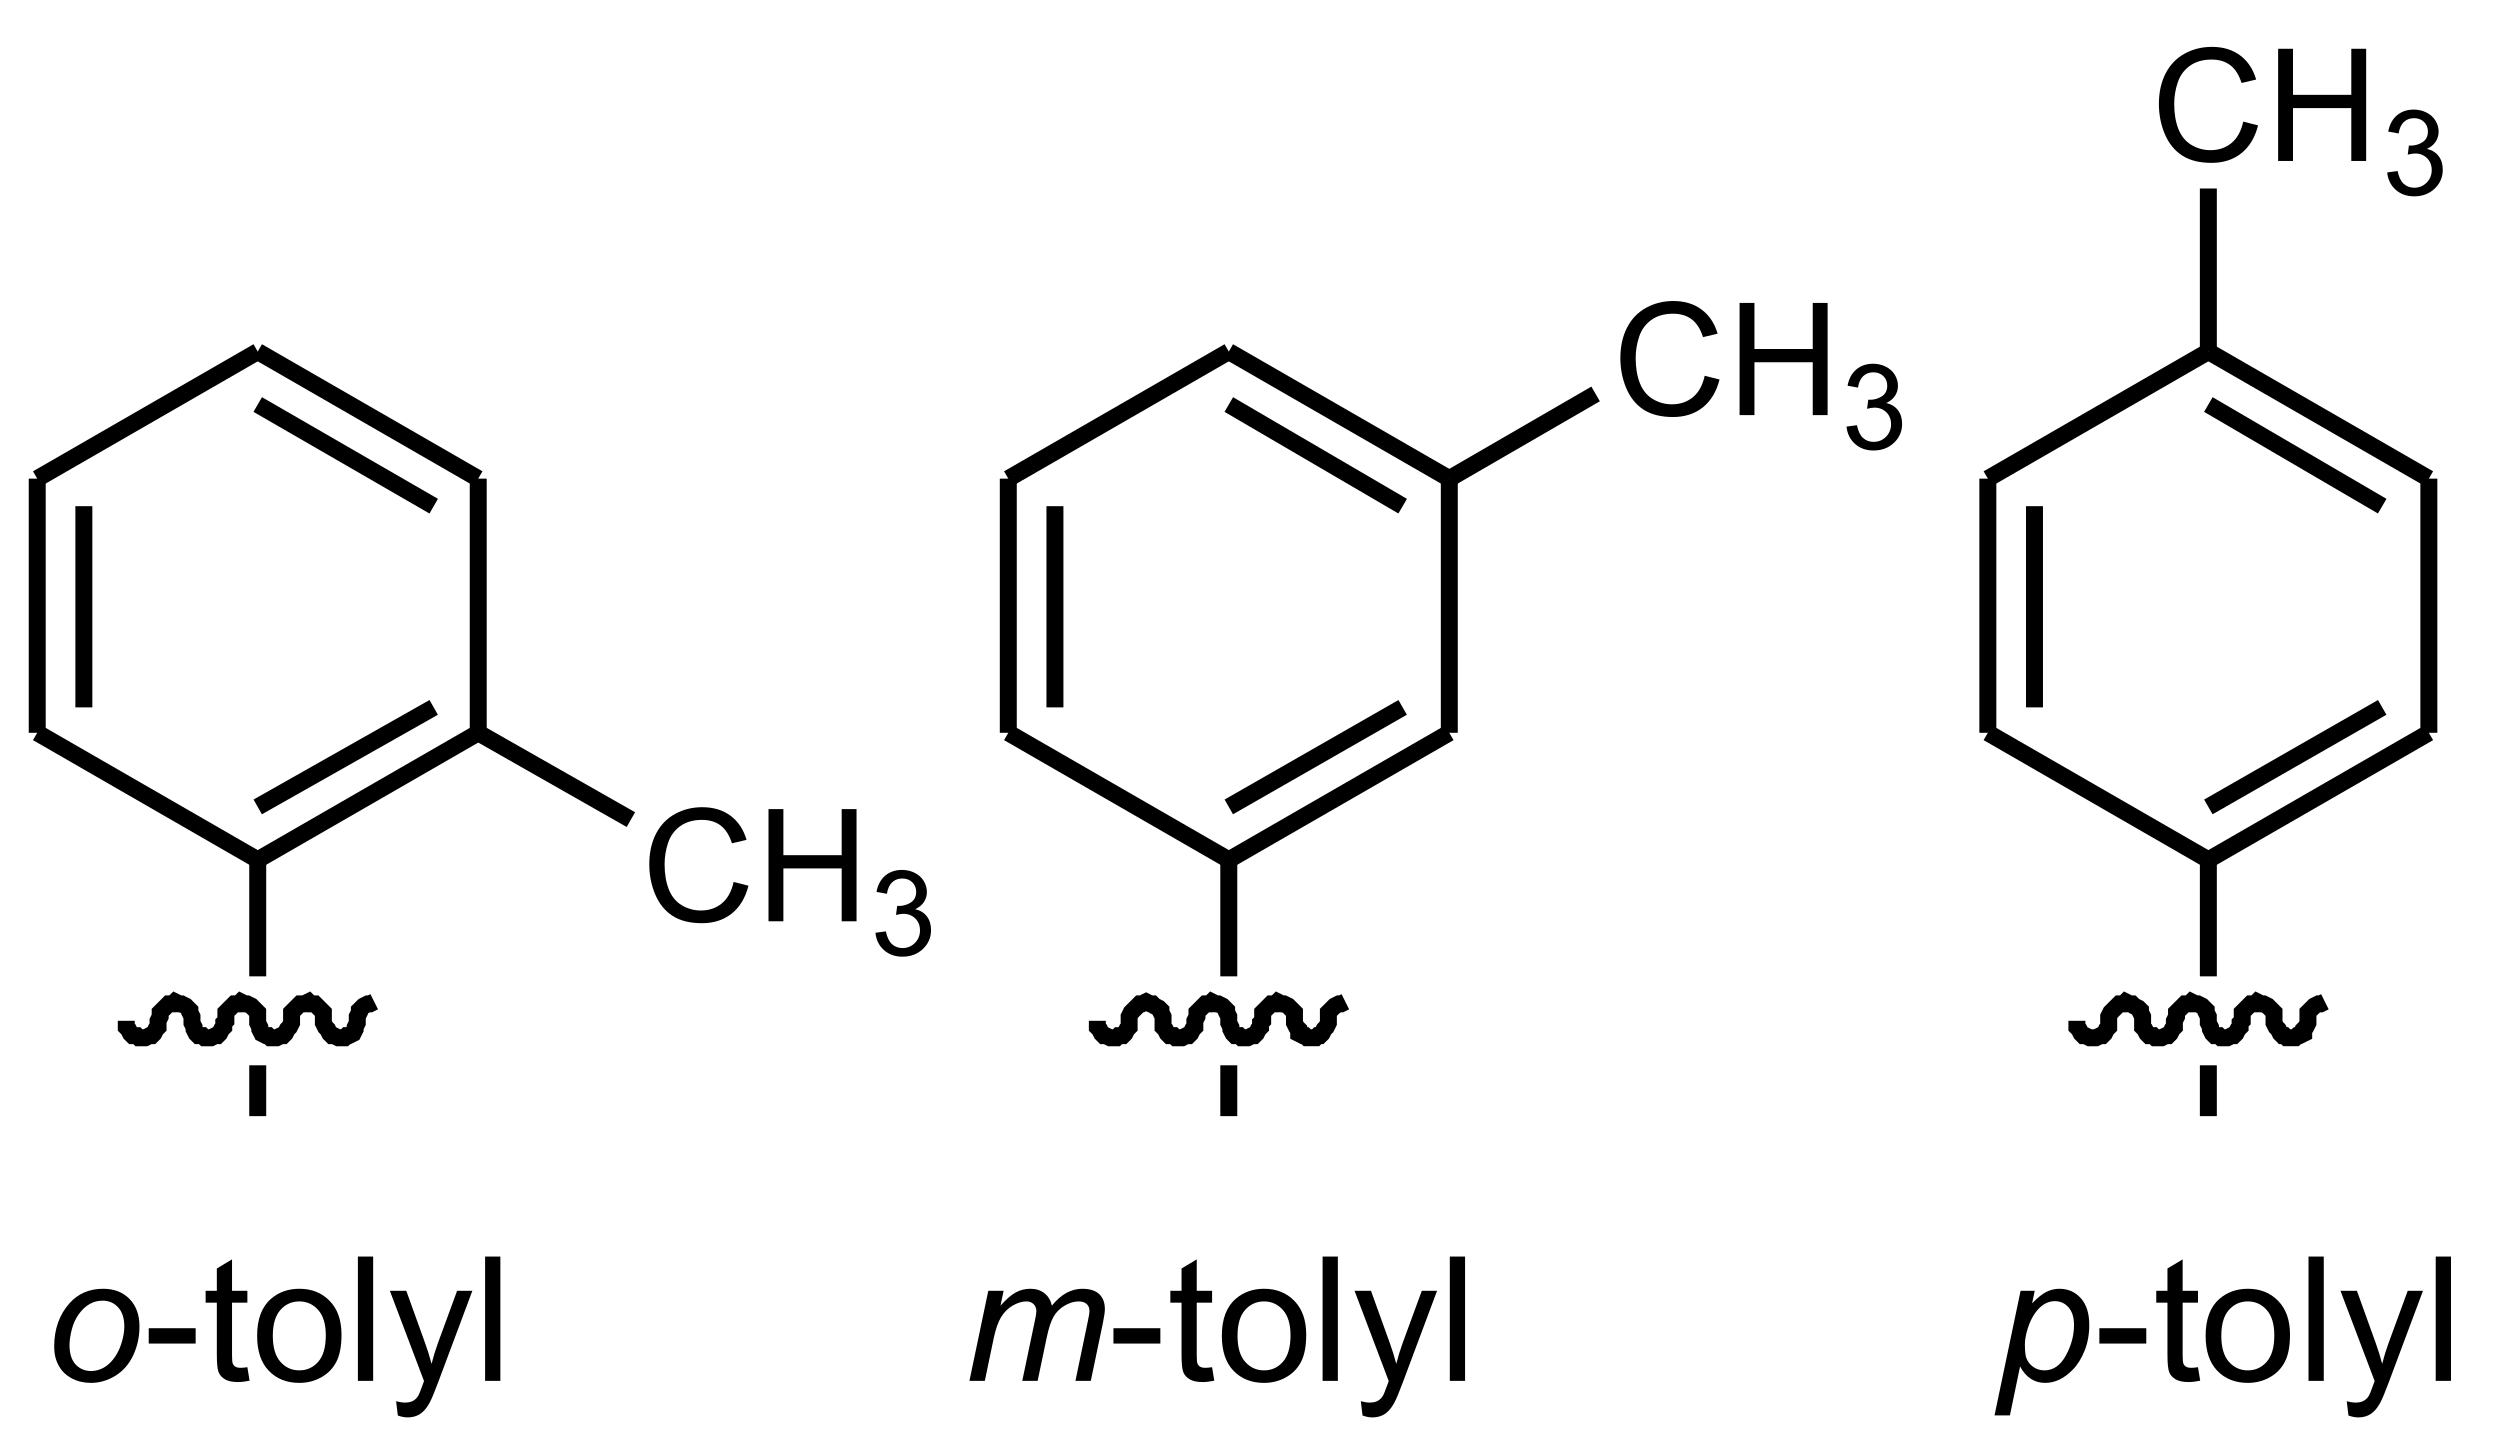 <?xml version="1.0" encoding="UTF-8" standalone="no"?>
<!-- Created with Inkscape (http://www.inkscape.org/) -->

<svg
   xmlns:dc="http://purl.org/dc/elements/1.1/"
   xmlns:cc="http://creativecommons.org/ns#"
   xmlns:rdf="http://www.w3.org/1999/02/22-rdf-syntax-ns#"
   xmlns:svg="http://www.w3.org/2000/svg"
   xmlns="http://www.w3.org/2000/svg"
   version="1.1"
   width="500"
   height="291"
   viewBox="0 0 600 349.529"
   id="svg6035"
   xml:space="preserve"
   style="fill-rule:evenodd">
 <defs
   id="defs6037"><style
     type="text/css"
     id="style6039" /></defs>
 <g
   id="g6320"><path
     d="m 8.659,114.983 0,61.054"
     id="line6048"
     style="fill:none;stroke:#000000;stroke-width:4.074" /><path
     d="m 19.864,121.597 0,48.334"
     id="g0"
     style="fill:none;stroke:#000000;stroke-width:4.074" /><path
     d="M 8.659,176.037 61.63,206.562"
     id="g1"
     style="fill:none;stroke:#000000;stroke-width:4.074" /><path
     d="M 61.63,206.562 114.601,176.037"
     id="g2"
     style="fill:none;stroke:#000000;stroke-width:4.074" /><path
     d="M 61.63,193.844 103.905,169.931"
     id="g3"
     style="fill:none;stroke:#000000;stroke-width:4.074" /><path
     d="m 114.601,176.037 0,-61.054"
     id="g4"
     style="fill:none;stroke:#000000;stroke-width:4.074" /><path
     d="M 114.601,114.983 61.63,84.456"
     id="g5"
     style="fill:none;stroke:#000000;stroke-width:4.074" /><path
     d="M 103.905,121.597 61.63,97.176"
     id="g6"
     style="fill:none;stroke:#000000;stroke-width:4.074" /><path
     d="M 61.63,84.456 8.659,114.983"
     id="g7"
     style="fill:none;stroke:#000000;stroke-width:4.074" /><path
     d="m 61.63,255.914 0,12.211"
     id="g8"
     style="fill:none;stroke:#000000;stroke-width:4.074" /><path
     d="m 61.63,206.562 0,27.983"
     id="g9"
     style="fill:none;stroke:#000000;stroke-width:4.074" /><path
     d="m 175.951,211.868 3.571,0.903 c -0.747,2.925 -2.095,5.159 -4.035,6.702 -1.945,1.538 -4.317,2.304 -7.129,2.304 -2.904,0 -5.265,-0.59 -7.084,-1.771 -1.819,-1.186 -3.206,-2.898 -4.154,-5.138 -0.947,-2.247 -1.424,-4.657 -1.424,-7.229 0,-2.804 0.533,-5.253 1.606,-7.342 1.074,-2.089 2.599,-3.677 4.581,-4.763 1.976,-1.084 4.154,-1.625 6.532,-1.625 2.699,0 4.964,0.684 6.802,2.058 1.839,1.375 3.119,3.3 3.841,5.792 l -3.507,0.828 c -0.628,-1.964 -1.531,-3.388 -2.724,-4.286 -1.186,-0.897 -2.679,-1.342 -4.486,-1.342 -2.071,0 -3.796,0.496 -5.19,1.486 -1.393,0.998 -2.371,2.329 -2.93,4.004 -0.566,1.668 -0.847,3.394 -0.847,5.17 0,2.296 0.332,4.292 0.998,6.005 0.672,1.707 1.707,2.987 3.119,3.835 1.412,0.847 2.937,1.267 4.58,1.267 1.996,0 3.684,-0.578 5.071,-1.726 1.387,-1.154 2.322,-2.867 2.81,-5.132 z"
     id="g10"
     style="fill:#000000;fill-rule:nonzero" /><path
     d="m 201.912,205.436 0,-11.068 3.57,0 0,26.95 -3.57,0 0,-12.701 -14.005,0 0,12.701 -3.572,0 0,-26.95 3.572,0 0,11.068 z"
     id="g11"
     style="fill:#000000;fill-rule:nonzero" /><path
     d="m 210.025,224.073 2.502,-0.332 c 0.29,1.42 0.779,2.441 1.467,3.068 0.693,0.626 1.535,0.94 2.526,0.94 1.178,0 2.175,-0.409 2.987,-1.225 0.806,-0.817 1.216,-1.828 1.216,-3.034 0,-1.149 -0.376,-2.099 -1.125,-2.844 -0.756,-0.746 -1.71,-1.121 -2.868,-1.121 -0.475,0 -1.064,0.095 -1.767,0.279 l 0.28,-2.198 c 0.166,0.019 0.298,0.029 0.403,0.029 1.064,0 2.023,-0.28 2.878,-0.837 0.855,-0.555 1.282,-1.414 1.282,-2.573 0,-0.917 -0.313,-1.681 -0.935,-2.28 -0.622,-0.603 -1.425,-0.906 -2.407,-0.906 -0.974,0 -1.786,0.308 -2.431,0.916 -0.651,0.613 -1.069,1.533 -1.254,2.759 l -2.502,-0.447 c 0.305,-1.68 1.003,-2.981 2.085,-3.903 1.088,-0.921 2.436,-1.387 4.05,-1.387 1.112,0 2.138,0.243 3.073,0.717 0.935,0.48 1.653,1.13 2.151,1.957 0.493,0.826 0.746,1.7 0.746,2.63 0,0.879 -0.238,1.681 -0.713,2.407 -0.475,0.722 -1.174,1.296 -2.099,1.725 1.206,0.274 2.141,0.855 2.812,1.733 0.664,0.873 0.997,1.97 0.997,3.286 0,1.78 -0.646,3.291 -1.947,4.529 -1.296,1.24 -2.939,1.857 -4.924,1.857 -1.79,0 -3.276,-0.532 -4.458,-1.601 -1.183,-1.063 -1.857,-2.445 -2.023,-4.145 z"
     id="g12"
     style="fill:#000000;fill-rule:nonzero" /><path
     d="m 114.601,176.037 36.672,20.859"
     id="g13"
     style="fill:none;stroke:#000000;stroke-width:4.074" /><path
     d="m 30.051,245.23 0,1.526 0.509,0.509 0.51,1.017 0.509,0.509 1.018,0 0.509,0.509 1.529,0 1.018,-0.509 0.509,0 0.51,-0.509 0.509,-1.017 0.509,-0.509 0,-1.526 0.509,-1.017 0,-1.019 1.018,-1.017 1.019,-1.018 1.018,0 0.509,-0.508 1.02,0.508 0.509,0 1.018,0.509 1.02,1.017 0,0.509 0.509,1.019 0,1.526 0.509,1.017 0,0.509 0.509,1.017 0.509,0.509 1.02,0 0.509,0.509 1.527,0 1.019,-0.509 0.509,0 0.509,-0.509 0.509,-1.017 0.509,-0.509 0,-1.017 0.51,-0.509 0,-2.036 1.018,-1.017 1.018,-1.018 1.019,0 0.509,-0.508 1.018,0.508 0.509,0 1.02,0.509 1.018,1.017 0.509,0.509 0,2.545 0.509,1.017 0,0.509 0.51,1.017 1.018,0.509 0.509,0 0.509,0.509 1.528,0 1.018,-0.509 0.509,0 0.509,-0.509 0.51,-1.017 0.509,-0.509 0.509,-1.017 0,-2.545 1.018,-1.017 1.02,-1.018 1.018,0 1.018,-0.508 0.51,0.508 1.018,0 1.018,1.018 1.02,1.017 0,2.545 0.509,1.017 0.509,0.509 0.509,1.017 0.509,0.509 0.509,0 1.02,0.509 1.527,0 0.51,-0.509 0.509,0 1.018,-0.509 0.509,-1.017 0,-0.509 0.509,-1.017 0,-1.526 0.51,-1.019 0,-0.509 1.018,-1.017 1.018,-0.509 0.509,0 1.019,-0.508"
     id="g14"
     style="fill:none;stroke:#000000;stroke-width:4.074" /><path
     d="m 241.935,114.983 0,61.054"
     id="g15"
     style="fill:none;stroke:#000000;stroke-width:4.074" /><path
     d="m 253.141,121.597 0,48.334"
     id="g16"
     style="fill:none;stroke:#000000;stroke-width:4.074" /><path
     d="m 241.935,176.037 52.971,30.525"
     id="g17"
     style="fill:none;stroke:#000000;stroke-width:4.074" /><path
     d="m 294.906,206.562 52.971,-30.525"
     id="g18"
     style="fill:none;stroke:#000000;stroke-width:4.074" /><path
     d="M 294.906,193.844 336.673,169.931"
     id="g19"
     style="fill:none;stroke:#000000;stroke-width:4.074" /><path
     d="m 347.877,176.037 0,-61.054"
     id="g20"
     style="fill:none;stroke:#000000;stroke-width:4.074" /><path
     d="m 347.877,114.983 -52.971,-30.527"
     id="g21"
     style="fill:none;stroke:#000000;stroke-width:4.074" /><path
     d="M 336.673,121.597 294.906,97.176"
     id="g22"
     style="fill:none;stroke:#000000;stroke-width:4.074" /><path
     d="M 294.906,84.456 241.935,114.983"
     id="g23"
     style="fill:none;stroke:#000000;stroke-width:4.074" /><path
     d="m 294.906,255.914 0,12.211"
     id="g24"
     style="fill:none;stroke:#000000;stroke-width:4.074" /><path
     d="m 294.906,206.562 0,27.983"
     id="g25"
     style="fill:none;stroke:#000000;stroke-width:4.074" /><path
     d="m 263.327,245.23 0,1.526 0.511,0.509 0.509,1.017 0.509,0.509 0.509,0 1.018,0.509 1.529,0 0.509,-0.509 1.019,0 0.509,-0.509 0.51,-1.017 0.509,-0.509 0,-2.543 0.509,-1.019 1.019,-1.017 1.019,-1.018 0.509,0 1.018,-0.508 1.019,0.508 0.51,0 0.509,0.509 1.018,0.509 0.51,0.508 0,0.509 0.509,1.019 0,2.543 0.509,0.509 0.51,1.017 0.509,0.509 1.019,0 0.509,0.509 1.528,0 1.019,-0.509 0.509,0 0.509,-0.509 0.51,-1.017 0.509,-0.509 0,-1.526 0.51,-1.017 0,-1.019 1.018,-1.017 1.019,-1.018 1.019,0 0.509,-0.508 1.018,0.508 0.509,0 1.02,0.509 1.018,1.017 0,0.509 0.509,1.019 0,1.526 0.509,1.017 0,0.509 0.511,1.017 0.509,0.509 1.018,0 0.509,0.509 1.529,0 1.018,-0.509 0.509,0 0.511,-0.509 0.509,-1.017 0.509,-0.509 0,-1.017 0.509,-0.509 0,-2.036 1.018,-1.017 1.02,-1.018 1.018,0 0.509,-0.508 1.02,0.508 0.509,0 1.018,0.509 1.018,1.017 0.51,0.509 0,2.545 0.51,1.017 0.509,0.509 0,1.017 1.018,0.509 0.51,0 0.509,0.509 2.037,0 0.51,-0.509 0.509,0 0.51,-0.509 0.509,-1.017 0.509,-0.509 0.509,-1.017 0,-2.545 1.019,-1.017 0.51,-0.509 1.018,-0.509 0.51,0 1.018,-0.508"
     id="g26"
     style="fill:none;stroke:#000000;stroke-width:4.074" /><path
     d="m 477.25,114.983 0,61.054"
     id="g27"
     style="fill:none;stroke:#000000;stroke-width:4.074" /><path
     d="m 488.455,121.597 0,48.334"
     id="g28"
     style="fill:none;stroke:#000000;stroke-width:4.074" /><path
     d="m 477.25,176.037 52.971,30.525"
     id="g29"
     style="fill:none;stroke:#000000;stroke-width:4.074" /><path
     d="m 530.221,206.562 52.971,-30.525"
     id="g30"
     style="fill:none;stroke:#000000;stroke-width:4.074" /><path
     d="M 530.221,193.844 571.986,169.931"
     id="g31"
     style="fill:none;stroke:#000000;stroke-width:4.074" /><path
     d="m 583.192,176.037 0,-61.054"
     id="g32"
     style="fill:none;stroke:#000000;stroke-width:4.074" /><path
     d="M 583.192,114.983 530.221,84.456"
     id="g33"
     style="fill:none;stroke:#000000;stroke-width:4.074" /><path
     d="M 571.986,121.597 530.221,97.176"
     id="g34"
     style="fill:none;stroke:#000000;stroke-width:4.074" /><path
     d="M 530.221,84.456 477.25,114.983"
     id="g35"
     style="fill:none;stroke:#000000;stroke-width:4.074" /><path
     d="m 530.221,255.914 0,12.211"
     id="g36"
     style="fill:none;stroke:#000000;stroke-width:4.074" /><path
     d="m 530.221,206.562 0,27.983"
     id="g37"
     style="fill:none;stroke:#000000;stroke-width:4.074" /><path
     d="m 498.642,245.23 0,1.526 0.509,0.509 0.51,1.017 0.509,0.509 0.509,0 1.018,0.509 1.529,0 1.018,-0.509 0.509,0 0.51,-0.509 0.51,-1.017 0.509,-0.509 0,-2.543 0.509,-1.019 1.018,-1.017 1.02,-1.018 1.018,0 0.509,-0.508 1.02,0.508 0.509,0 0.509,0.509 1.018,0.509 0.509,0.508 0,0.509 0.511,1.019 0,2.543 0.509,0.509 0.509,1.017 0.509,0.509 1.018,0 0.511,0.509 1.527,0 1.02,-0.509 0.509,0 0.509,-0.509 0.509,-1.017 0.509,-0.509 0,-1.526 0.509,-1.017 0,-1.019 1.02,-1.017 1.018,-1.018 1.018,0 0.51,-0.508 1.019,0.508 0.509,0 1.019,0.509 1.019,1.017 0,0.509 0.509,1.019 0,1.526 0.509,1.017 0,0.509 0.509,1.017 0.51,0.509 1.019,0 0.509,0.509 1.528,0 1.018,-0.509 0.51,0 0.509,-0.509 0.509,-1.017 0.51,-0.509 0,-1.017 0.509,-0.509 0,-2.036 1.019,-1.017 1.019,-1.018 1.018,0 0.509,-0.508 1.019,0.508 0.51,0 1.018,0.509 1.019,1.017 0.509,0.509 0,2.545 0.51,1.017 0.509,0.509 0.509,1.017 0.509,0.509 0.509,0 0.511,0.509 2.036,0 0.509,-0.509 0.511,0 1.018,-0.509 0,-1.017 0.509,-0.509 0.509,-1.017 0,-2.545 1.02,-1.017 0.509,-0.509 1.018,-0.509 0.509,0 1.02,-0.508"
     id="g38"
     style="fill:none;stroke:#000000;stroke-width:4.074" /><path
     d="m 409.228,90.271 3.571,0.903 c -0.747,2.925 -2.095,5.159 -4.035,6.702 -1.945,1.538 -4.317,2.304 -7.129,2.304 -2.904,0 -5.265,-0.59 -7.084,-1.771 -1.819,-1.186 -3.206,-2.898 -4.154,-5.138 -0.947,-2.247 -1.424,-4.657 -1.424,-7.229 0,-2.804 0.533,-5.253 1.606,-7.342 1.074,-2.089 2.599,-3.677 4.581,-4.763 1.976,-1.084 4.154,-1.625 6.532,-1.625 2.699,0 4.964,0.684 6.802,2.058 1.839,1.375 3.119,3.3 3.841,5.792 l -3.507,0.828 c -0.628,-1.964 -1.531,-3.388 -2.724,-4.286 -1.186,-0.897 -2.679,-1.342 -4.486,-1.342 -2.071,0 -3.796,0.496 -5.19,1.486 -1.393,0.998 -2.371,2.329 -2.93,4.004 -0.566,1.668 -0.847,3.394 -0.847,5.17 0,2.296 0.332,4.292 0.998,6.005 0.672,1.707 1.707,2.987 3.119,3.835 1.412,0.847 2.937,1.267 4.58,1.267 1.996,0 3.684,-0.578 5.071,-1.726 1.387,-1.154 2.322,-2.867 2.81,-5.132 z"
     id="g39"
     style="fill:#000000;fill-rule:nonzero" /><path
     d="m 435.188,83.839 0,-11.068 3.57,0 0,26.95 -3.57,0 0,-12.7 -14.005,0 0,12.7 -3.571,0 0,-26.95 3.571,0 0,11.068 z"
     id="g40"
     style="fill:#000000;fill-rule:nonzero" /><path
     d="m 443.302,102.475 2.502,-0.332 c 0.29,1.42 0.779,2.441 1.467,3.068 0.693,0.626 1.535,0.94 2.526,0.94 1.178,0 2.175,-0.409 2.987,-1.225 0.806,-0.817 1.216,-1.828 1.216,-3.034 0,-1.149 -0.376,-2.099 -1.125,-2.844 -0.756,-0.746 -1.71,-1.121 -2.868,-1.121 -0.475,0 -1.064,0.095 -1.767,0.279 l 0.28,-2.198 c 0.166,0.019 0.298,0.029 0.403,0.029 1.064,0 2.023,-0.28 2.878,-0.837 0.855,-0.555 1.282,-1.414 1.282,-2.573 0,-0.917 -0.313,-1.681 -0.935,-2.28 -0.622,-0.603 -1.425,-0.906 -2.407,-0.906 -0.974,0 -1.786,0.308 -2.431,0.916 -0.651,0.613 -1.069,1.533 -1.254,2.759 l -2.502,-0.447 c 0.305,-1.68 1.003,-2.981 2.085,-3.903 1.088,-0.921 2.436,-1.387 4.05,-1.387 1.112,0 2.138,0.243 3.073,0.717 0.935,0.48 1.653,1.13 2.151,1.957 0.493,0.826 0.746,1.7 0.746,2.63 0,0.879 -0.238,1.681 -0.713,2.407 -0.475,0.722 -1.174,1.296 -2.099,1.725 1.206,0.274 2.141,0.855 2.812,1.733 0.664,0.873 0.997,1.97 0.997,3.286 0,1.78 -0.646,3.291 -1.947,4.529 -1.296,1.24 -2.939,1.857 -4.924,1.857 -1.79,0 -3.276,-0.532 -4.458,-1.601 -1.183,-1.063 -1.857,-2.445 -2.023,-4.145 z"
     id="g41"
     style="fill:#000000;fill-rule:nonzero" /><path
     d="m 347.877,114.983 35.146,-20.35"
     id="g42"
     style="fill:none;stroke:#000000;stroke-width:4.074" /><path
     d="m 538.599,29.218 3.571,0.903 c -0.747,2.925 -2.095,5.159 -4.035,6.702 -1.945,1.538 -4.317,2.304 -7.129,2.304 -2.904,0 -5.265,-0.59 -7.084,-1.771 -1.819,-1.186 -3.206,-2.898 -4.154,-5.138 -0.947,-2.247 -1.424,-4.657 -1.424,-7.229 0,-2.804 0.533,-5.253 1.606,-7.342 1.074,-2.089 2.599,-3.677 4.581,-4.763 1.976,-1.084 4.154,-1.625 6.532,-1.625 2.699,0 4.964,0.684 6.802,2.058 1.839,1.375 3.119,3.3 3.841,5.792 l -3.507,0.828 c -0.628,-1.964 -1.531,-3.388 -2.724,-4.286 -1.186,-0.897 -2.679,-1.342 -4.486,-1.342 -2.071,0 -3.796,0.496 -5.19,1.486 -1.393,0.998 -2.371,2.329 -2.93,4.004 -0.566,1.668 -0.847,3.394 -0.847,5.17 0,2.296 0.332,4.292 0.998,6.005 0.672,1.707 1.707,2.987 3.119,3.835 1.412,0.847 2.937,1.267 4.58,1.267 1.996,0 3.684,-0.578 5.071,-1.726 1.387,-1.154 2.322,-2.867 2.81,-5.132 z"
     id="g43"
     style="fill:#000000;fill-rule:nonzero" /><path
     d="m 564.561,22.786 0,-11.068 3.57,0 0,26.95 -3.57,0 0,-12.7 -14.005,0 0,12.7 -3.571,0 0,-26.95 3.571,0 0,11.068 z"
     id="g44"
     style="fill:#000000;fill-rule:nonzero" /><path
     d="m 573.182,41.422 2.502,-0.332 c 0.29,1.42 0.779,2.441 1.467,3.068 0.693,0.626 1.535,0.94 2.526,0.94 1.178,0 2.175,-0.409 2.987,-1.225 0.806,-0.817 1.216,-1.828 1.216,-3.034 0,-1.149 -0.376,-2.099 -1.125,-2.844 -0.756,-0.746 -1.71,-1.121 -2.868,-1.121 -0.475,0 -1.064,0.095 -1.767,0.279 l 0.28,-2.198 c 0.166,0.019 0.298,0.029 0.403,0.029 1.064,0 2.023,-0.28 2.878,-0.837 0.855,-0.555 1.282,-1.414 1.282,-2.573 0,-0.917 -0.313,-1.681 -0.935,-2.28 -0.622,-0.603 -1.425,-0.906 -2.407,-0.906 -0.974,0 -1.786,0.308 -2.431,0.916 -0.651,0.613 -1.069,1.533 -1.254,2.759 l -2.502,-0.447 c 0.305,-1.68 1.003,-2.981 2.085,-3.903 1.088,-0.921 2.436,-1.387 4.05,-1.387 1.112,0 2.138,0.243 3.073,0.717 0.935,0.48 1.653,1.13 2.151,1.957 0.493,0.826 0.746,1.7 0.746,2.63 0,0.879 -0.238,1.681 -0.713,2.407 -0.475,0.722 -1.174,1.296 -2.099,1.725 1.206,0.274 2.141,0.855 2.812,1.733 0.664,0.873 0.997,1.97 0.997,3.286 0,1.78 -0.646,3.291 -1.947,4.529 -1.296,1.24 -2.939,1.857 -4.924,1.857 -1.79,0 -3.276,-0.532 -4.458,-1.601 -1.183,-1.063 -1.857,-2.445 -2.023,-4.145 z"
     id="g45"
     style="fill:#000000;fill-rule:nonzero" /><path
     d="m 530.221,84.456 0,-39.175"
     id="g46"
     style="fill:none;stroke:#000000;stroke-width:4.074" /><path
     d="m 12.734,323.509 c 0,-4.22 1.245,-7.718 3.726,-10.485 2.051,-2.288 4.742,-3.428 8.065,-3.428 2.608,0 4.715,0.82 6.307,2.447 1.592,1.627 2.392,3.831 2.392,6.598 0,2.49 -0.499,4.799 -1.508,6.94 -1.001,2.134 -2.434,3.776 -4.284,4.916 -1.856,1.141 -3.811,1.71 -5.862,1.71 -1.683,0 -3.212,-0.354 -4.589,-1.077 -1.376,-0.716 -2.434,-1.738 -3.156,-3.052 -0.731,-1.322 -1.092,-2.844 -1.092,-4.569 z m 3.684,-0.361 c 0,2.038 0.495,3.581 1.467,4.63 0.981,1.051 2.225,1.579 3.728,1.579 0.792,0 1.571,-0.16 2.343,-0.48 0.779,-0.32 1.495,-0.799 2.162,-1.453 0.661,-0.654 1.231,-1.397 1.697,-2.233 0.473,-0.834 0.849,-1.731 1.134,-2.697 0.424,-1.349 0.632,-2.636 0.632,-3.873 0,-1.953 -0.493,-3.47 -1.48,-4.554 -0.981,-1.077 -2.218,-1.613 -3.713,-1.613 -1.154,0 -2.211,0.271 -3.157,0.821 -0.952,0.549 -1.815,1.355 -2.579,2.412 -0.765,1.064 -1.329,2.295 -1.69,3.7 -0.361,1.405 -0.543,2.655 -0.543,3.761 z"
     id="g47"
     style="fill:#000000;fill-rule:nonzero" /><path
     d="m 35.447,322.758 0,-3.684 11.271,0 0,3.684 z"
     id="g48"
     style="fill:#000000;fill-rule:nonzero" /><path
     d="m 59.144,328.439 0.528,3.24 c -1.029,0.215 -1.953,0.327 -2.767,0.327 -1.335,0 -2.364,-0.208 -3.102,-0.633 -0.729,-0.416 -1.245,-0.974 -1.543,-1.662 -0.3,-0.681 -0.453,-2.127 -0.453,-4.325 l 0,-12.447 -2.69,0 0,-2.85 2.69,0 0,-5.361 3.651,-2.198 0,7.559 3.685,0 0,2.85 -3.685,0 0,12.649 c 0,1.05 0.063,1.718 0.188,2.016 0.132,0.298 0.341,0.536 0.633,0.716 0.292,0.173 0.709,0.265 1.252,0.265 0.41,0 0.945,-0.049 1.613,-0.147 z"
     id="g49"
     style="fill:#000000;fill-rule:nonzero" /><path
     d="m 61.486,320.902 c 0,-4.006 1.112,-6.974 3.344,-8.901 1.857,-1.598 4.124,-2.405 6.8,-2.405 2.977,0 5.41,0.973 7.294,2.927 1.892,1.946 2.831,4.638 2.831,8.073 0,2.788 -0.418,4.978 -1.252,6.571 -0.835,1.6 -2.051,2.837 -3.643,3.72 -1.6,0.882 -3.338,1.32 -5.23,1.32 -3.025,0 -5.472,-0.967 -7.342,-2.913 -1.87,-1.94 -2.802,-4.735 -2.802,-8.393 z m 3.769,0 c 0,2.774 0.604,4.847 1.815,6.223 1.21,1.384 2.732,2.073 4.56,2.073 1.822,0 3.338,-0.696 4.547,-2.079 1.204,-1.384 1.808,-3.498 1.808,-6.335 0,-2.677 -0.604,-4.707 -1.821,-6.084 -1.217,-1.377 -2.726,-2.065 -4.534,-2.065 -1.828,0 -3.351,0.688 -4.56,2.058 -1.211,1.37 -1.815,3.442 -1.815,6.209 z"
     id="g50"
     style="fill:#000000;fill-rule:nonzero" /><path
     d="m 85.692,331.721 0,-29.864 3.665,0 0,29.864 z"
     id="g51"
     style="fill:#000000;fill-rule:nonzero" /><path
     d="m 95.286,340.051 -0.41,-3.442 c 0.806,0.215 1.502,0.327 2.1,0.327 0.814,0 1.467,-0.14 1.953,-0.41 0.493,-0.271 0.891,-0.646 1.204,-1.141 0.236,-0.361 0.604,-1.272 1.119,-2.725 0.069,-0.208 0.181,-0.501 0.326,-0.897 l -8.205,-21.673 3.95,0 4.505,12.522 c 0.578,1.592 1.106,3.262 1.565,5.013 0.424,-1.683 0.924,-3.323 1.509,-4.93 l 4.623,-12.605 3.665,0 -8.225,22 c -0.883,2.378 -1.572,4.013 -2.058,4.91 -0.654,1.21 -1.399,2.093 -2.24,2.656 -0.847,0.562 -1.849,0.847 -3.017,0.847 -0.709,0 -1.495,-0.153 -2.364,-0.451 z"
     id="g52"
     style="fill:#000000;fill-rule:nonzero" /><path
     d="m 116.252,331.721 0,-29.864 3.665,0 0,29.864 z"
     id="g53"
     style="fill:#000000;fill-rule:nonzero" /><path
     d="m 232.601,331.721 4.527,-21.631 3.685,0 -0.751,3.56 c 1.37,-1.53 2.594,-2.594 3.671,-3.179 1.084,-0.584 2.253,-0.875 3.518,-0.875 1.342,0 2.469,0.361 3.373,1.07 0.898,0.716 1.495,1.71 1.78,2.984 1.099,-1.356 2.26,-2.371 3.47,-3.046 1.217,-0.667 2.496,-1.007 3.846,-1.007 1.801,0 3.156,0.431 4.06,1.285 0.904,0.856 1.356,2.058 1.356,3.602 0,0.667 -0.153,1.766 -0.466,3.303 l -2.914,13.934 -3.691,0 2.975,-14.303 c 0.258,-1.169 0.39,-2.003 0.39,-2.504 0,-0.709 -0.223,-1.265 -0.675,-1.668 -0.444,-0.41 -1.077,-0.613 -1.891,-0.613 -1.106,0 -2.225,0.333 -3.365,0.994 -1.14,0.668 -2.023,1.544 -2.656,2.621 -0.633,1.078 -1.182,2.739 -1.662,4.979 l -2.197,10.492 -3.693,0 3.06,-14.608 c 0.215,-0.988 0.327,-1.697 0.327,-2.115 0,-0.709 -0.223,-1.279 -0.661,-1.71 -0.445,-0.438 -1.016,-0.654 -1.725,-0.654 -1.042,0 -2.141,0.333 -3.288,0.994 -1.148,0.668 -2.08,1.592 -2.802,2.782 -0.716,1.189 -1.308,2.886 -1.774,5.083 l -2.134,10.228 -3.693,0 z"
     id="g54"
     style="fill:#000000;fill-rule:nonzero" /><path
     d="m 267.196,322.758 0,-3.684 11.27,0 0,3.684 z"
     id="g55"
     style="fill:#000000;fill-rule:nonzero" /><path
     d="m 290.892,328.439 0.528,3.24 c -1.029,0.215 -1.953,0.327 -2.767,0.327 -1.335,0 -2.364,-0.208 -3.102,-0.633 -0.729,-0.416 -1.245,-0.974 -1.543,-1.662 -0.3,-0.681 -0.453,-2.127 -0.453,-4.325 l 0,-12.447 -2.69,0 0,-2.85 2.69,0 0,-5.361 3.651,-2.198 0,7.559 3.685,0 0,2.85 -3.685,0 0,12.649 c 0,1.05 0.063,1.718 0.188,2.016 0.132,0.298 0.341,0.536 0.633,0.716 0.292,0.173 0.709,0.265 1.252,0.265 0.41,0 0.945,-0.049 1.613,-0.147 z"
     id="g56"
     style="fill:#000000;fill-rule:nonzero" /><path
     d="m 293.235,320.902 c 0,-4.006 1.112,-6.974 3.344,-8.901 1.857,-1.598 4.124,-2.405 6.8,-2.405 2.977,0 5.41,0.973 7.294,2.927 1.892,1.946 2.831,4.638 2.831,8.073 0,2.788 -0.418,4.978 -1.252,6.571 -0.835,1.6 -2.051,2.837 -3.643,3.72 -1.6,0.882 -3.338,1.32 -5.23,1.32 -3.025,0 -5.472,-0.967 -7.342,-2.913 -1.87,-1.94 -2.802,-4.735 -2.802,-8.393 z m 3.769,0 c 0,2.774 0.604,4.847 1.815,6.223 1.21,1.384 2.732,2.073 4.56,2.073 1.822,0 3.338,-0.696 4.547,-2.079 1.204,-1.384 1.808,-3.498 1.808,-6.335 0,-2.677 -0.604,-4.707 -1.821,-6.084 -1.217,-1.377 -2.726,-2.065 -4.534,-2.065 -1.828,0 -3.351,0.688 -4.56,2.058 -1.211,1.37 -1.815,3.442 -1.815,6.209 z"
     id="g57"
     style="fill:#000000;fill-rule:nonzero" /><path
     d="m 317.44,331.721 0,-29.864 3.665,0 0,29.864 z"
     id="g58"
     style="fill:#000000;fill-rule:nonzero" /><path
     d="m 327.034,340.051 -0.41,-3.442 c 0.806,0.215 1.502,0.327 2.1,0.327 0.814,0 1.467,-0.14 1.953,-0.41 0.493,-0.271 0.891,-0.646 1.204,-1.141 0.236,-0.361 0.604,-1.272 1.119,-2.725 0.069,-0.208 0.181,-0.501 0.326,-0.897 l -8.205,-21.673 3.95,0 4.505,12.522 c 0.578,1.592 1.106,3.262 1.565,5.013 0.424,-1.683 0.924,-3.323 1.509,-4.93 l 4.623,-12.605 3.665,0 -8.225,22 c -0.883,2.378 -1.572,4.013 -2.058,4.91 -0.654,1.21 -1.399,2.093 -2.24,2.656 -0.847,0.562 -1.849,0.847 -3.017,0.847 -0.709,0 -1.495,-0.153 -2.364,-0.451 z"
     id="g59"
     style="fill:#000000;fill-rule:nonzero" /><path
     d="m 348.001,331.721 0,-29.864 3.665,0 0,29.864 z"
     id="g60"
     style="fill:#000000;fill-rule:nonzero" /><path
     d="m 478.857,340.009 6.258,-29.919 3.4,0 -0.633,3.01 c 1.266,-1.314 2.399,-2.231 3.394,-2.739 1,-0.508 2.058,-0.764 3.17,-0.764 2.065,0 3.776,0.751 5.131,2.252 1.356,1.502 2.038,3.651 2.038,6.447 0,2.259 -0.376,4.31 -1.119,6.167 -0.751,1.849 -1.662,3.345 -2.754,4.47 -1.084,1.127 -2.183,1.955 -3.295,2.483 -1.112,0.528 -2.26,0.792 -3.421,0.792 -2.601,0 -4.611,-1.313 -6.036,-3.949 l -2.441,11.751 -3.691,0 z m 7.294,-17.126 c 0,1.614 0.118,2.733 0.348,3.359 0.341,0.882 0.897,1.592 1.668,2.141 0.779,0.543 1.675,0.814 2.691,0.814 2.121,0 3.831,-1.196 5.131,-3.574 1.307,-2.386 1.961,-4.819 1.961,-7.308 0,-1.828 -0.437,-3.247 -1.313,-4.249 -0.876,-0.994 -1.968,-1.495 -3.275,-1.495 -0.932,0 -1.802,0.25 -2.608,0.744 -0.799,0.493 -1.543,1.239 -2.224,2.218 -0.688,0.987 -1.259,2.191 -1.704,3.616 -0.444,1.425 -0.674,2.671 -0.674,3.734 z"
     id="g61"
     style="fill:#000000;fill-rule:nonzero" /><path
     d="m 504.039,322.758 0,-3.684 11.27,0 0,3.684 z"
     id="g62"
     style="fill:#000000;fill-rule:nonzero" /><path
     d="m 527.734,328.439 0.528,3.24 c -1.029,0.215 -1.953,0.327 -2.767,0.327 -1.335,0 -2.364,-0.208 -3.102,-0.633 -0.729,-0.416 -1.245,-0.974 -1.543,-1.662 -0.3,-0.681 -0.453,-2.127 -0.453,-4.325 l 0,-12.447 -2.69,0 0,-2.85 2.69,0 0,-5.361 3.651,-2.198 0,7.559 3.685,0 0,2.85 -3.685,0 0,12.649 c 0,1.05 0.063,1.718 0.188,2.016 0.132,0.298 0.341,0.536 0.633,0.716 0.292,0.173 0.709,0.265 1.252,0.265 0.41,0 0.945,-0.049 1.613,-0.147 z"
     id="g63"
     style="fill:#000000;fill-rule:nonzero" /><path
     d="m 529.567,320.902 c 0,-4.006 1.112,-6.974 3.344,-8.901 1.857,-1.598 4.124,-2.405 6.8,-2.405 2.977,0 5.41,0.973 7.294,2.927 1.892,1.946 2.831,4.638 2.831,8.073 0,2.788 -0.418,4.978 -1.252,6.571 -0.835,1.6 -2.051,2.837 -3.643,3.72 -1.6,0.882 -3.338,1.32 -5.23,1.32 -3.025,0 -5.472,-0.967 -7.342,-2.913 -1.87,-1.94 -2.802,-4.735 -2.802,-8.393 z m 3.769,0 c 0,2.774 0.604,4.847 1.815,6.223 1.21,1.384 2.732,2.073 4.56,2.073 1.822,0 3.338,-0.696 4.547,-2.079 1.204,-1.384 1.808,-3.498 1.808,-6.335 0,-2.677 -0.604,-4.707 -1.821,-6.084 -1.217,-1.377 -2.726,-2.065 -4.534,-2.065 -1.828,0 -3.351,0.688 -4.56,2.058 -1.211,1.37 -1.815,3.442 -1.815,6.209 z"
     id="g64"
     style="fill:#000000;fill-rule:nonzero" /><path
     d="m 554.282,331.721 0,-29.864 3.665,0 0,29.864 z"
     id="g65"
     style="fill:#000000;fill-rule:nonzero" /><path
     d="m 563.877,340.051 -0.41,-3.442 c 0.806,0.215 1.502,0.327 2.1,0.327 0.814,0 1.467,-0.14 1.953,-0.41 0.493,-0.271 0.891,-0.646 1.204,-1.141 0.236,-0.361 0.604,-1.272 1.119,-2.725 0.069,-0.208 0.181,-0.501 0.326,-0.897 l -8.205,-21.673 3.95,0 4.505,12.522 c 0.578,1.592 1.106,3.262 1.565,5.013 0.424,-1.683 0.924,-3.323 1.509,-4.93 l 4.623,-12.605 3.665,0 -8.225,22 c -0.883,2.378 -1.572,4.013 -2.058,4.91 -0.654,1.21 -1.399,2.093 -2.24,2.656 -0.847,0.562 -1.849,0.847 -3.017,0.847 -0.709,0 -1.495,-0.153 -2.364,-0.451 z"
     id="g66"
     style="fill:#000000;fill-rule:nonzero" /><path
     d="m 584.843,331.721 0,-29.864 3.665,0 0,29.864 z"
     id="g67"
     style="fill:#000000;fill-rule:nonzero" /><path
     d="m 0,0 600,0 0,349.529 -600,0 z"
     id="polygon6120"
     style="fill:none" /></g>
</svg>
